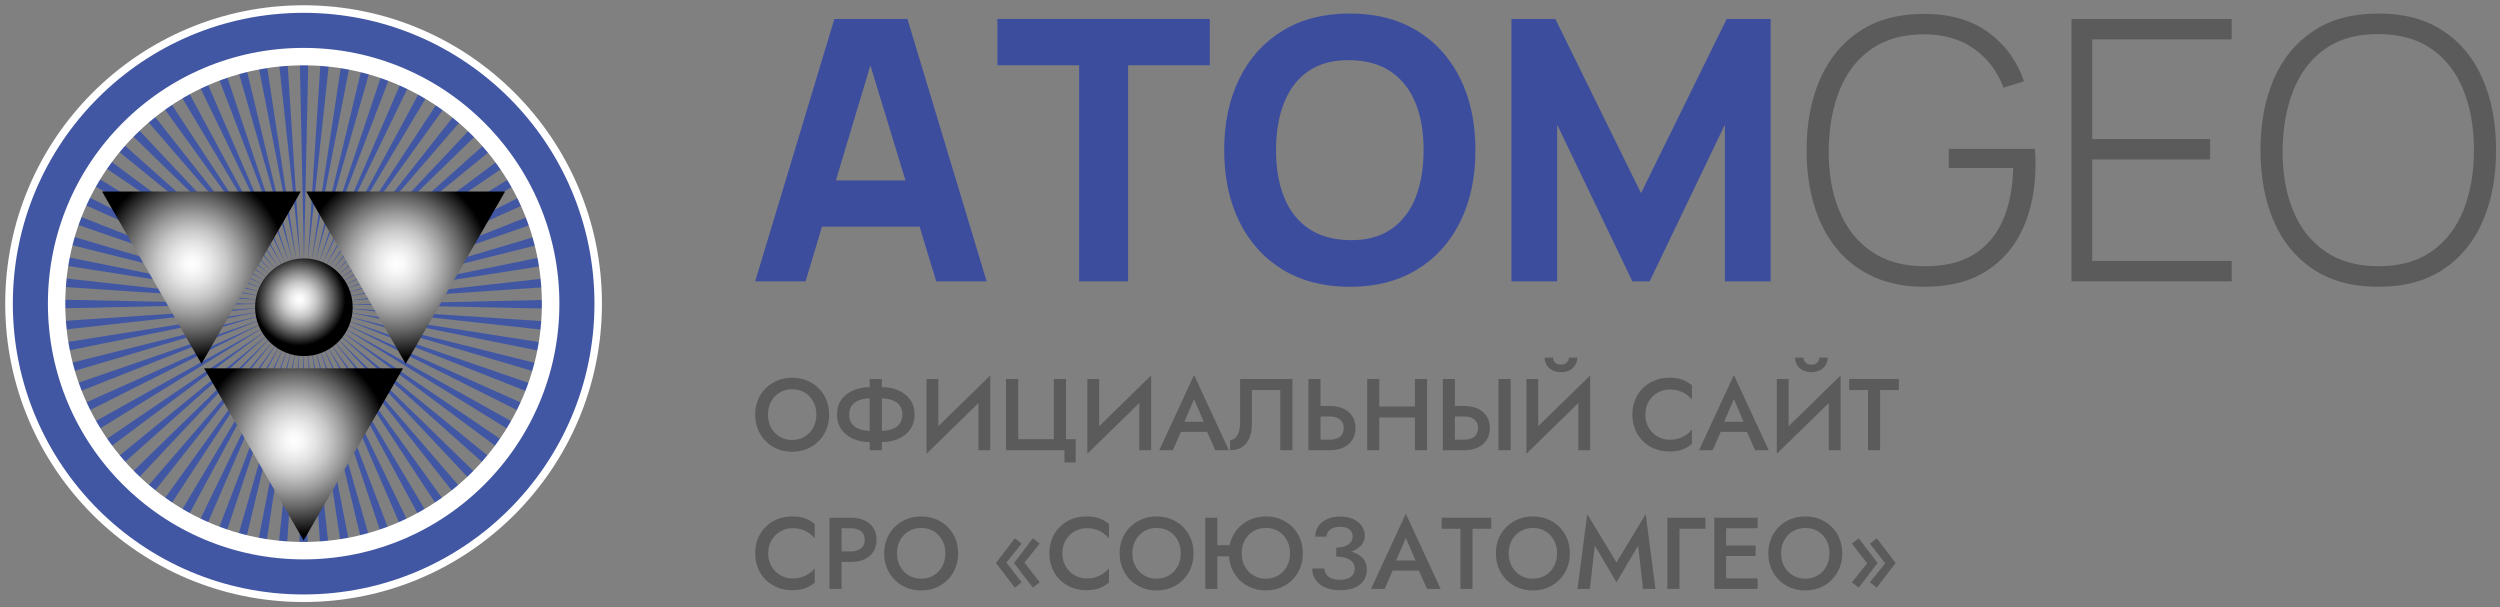 <?xml version="1.0" encoding="UTF-8"?>
<svg width="247px" height="60px" viewBox="0 0 247 60" version="1.1" xmlns="http://www.w3.org/2000/svg" xmlns:xlink="http://www.w3.org/1999/xlink">
    <rect x="0" y="0" width="247" height="60" fill="#808080" stroke="none"/>
    <title>Group 7</title>
    <defs>
        <radialGradient cx="45.31%" cy="42.119%" fx="45.31%" fy="42.119%" r="54.606%" gradientTransform="translate(0.453,0.421),scale(0.866,1),translate(-0.453,-0.421)" id="radialGradient-1">
            <stop stop-color="#FFFFFF" offset="0%"></stop>
            <stop stop-color="#F8F8F8" offset="9%"></stop>
            <stop stop-color="#E5E5E5" offset="22%"></stop>
            <stop stop-color="#C7C7C7" offset="37%"></stop>
            <stop stop-color="#9C9C9C" offset="53%"></stop>
            <stop stop-color="#656565" offset="71%"></stop>
            <stop stop-color="#242424" offset="90%"></stop>
            <stop stop-color="#000000" offset="100%"></stop>
        </radialGradient>
        <radialGradient cx="45.31%" cy="42.119%" fx="45.31%" fy="42.119%" r="54.534%" gradientTransform="translate(0.453,0.421),scale(0.867,1),translate(-0.453,-0.421)" id="radialGradient-2">
            <stop stop-color="#FFFFFF" offset="0%"></stop>
            <stop stop-color="#F8F8F8" offset="9%"></stop>
            <stop stop-color="#E5E5E5" offset="22%"></stop>
            <stop stop-color="#C7C7C7" offset="37%"></stop>
            <stop stop-color="#9C9C9C" offset="53%"></stop>
            <stop stop-color="#656565" offset="71%"></stop>
            <stop stop-color="#242424" offset="90%"></stop>
            <stop stop-color="#000000" offset="100%"></stop>
        </radialGradient>
        <radialGradient cx="45.31%" cy="42.119%" fx="45.31%" fy="42.119%" r="54.567%" gradientTransform="translate(0.453,0.421),scale(0.866,1),translate(-0.453,-0.421)" id="radialGradient-3">
            <stop stop-color="#FFFFFF" offset="0%"></stop>
            <stop stop-color="#F8F8F8" offset="9%"></stop>
            <stop stop-color="#E5E5E5" offset="22%"></stop>
            <stop stop-color="#C7C7C7" offset="37%"></stop>
            <stop stop-color="#9C9C9C" offset="53%"></stop>
            <stop stop-color="#656565" offset="71%"></stop>
            <stop stop-color="#242424" offset="90%"></stop>
            <stop stop-color="#000000" offset="100%"></stop>
        </radialGradient>
        <radialGradient cx="45.31%" cy="42.119%" fx="45.31%" fy="42.119%" r="47.269%" gradientTransform="translate(0.453,0.421),scale(1,0.999),translate(-0.453,-0.421)" id="radialGradient-4">
            <stop stop-color="#FFFFFF" offset="0%"></stop>
            <stop stop-color="#F8F8F8" offset="9%"></stop>
            <stop stop-color="#E5E5E5" offset="22%"></stop>
            <stop stop-color="#C7C7C7" offset="37%"></stop>
            <stop stop-color="#9C9C9C" offset="53%"></stop>
            <stop stop-color="#656565" offset="71%"></stop>
            <stop stop-color="#242424" offset="90%"></stop>
            <stop stop-color="#000000" offset="100%"></stop>
        </radialGradient>
    </defs>
    <g id="Page-1" stroke="none" stroke-width="1" fill="none" fill-rule="evenodd">
        <g id="Artboard-Copy-6" transform="translate(-845, -71)">
            <g id="Group-7" transform="translate(848, 72.335)">
                <g id="atom-logo-copy" transform="translate(0, 1.665)">
                    <g id="Group" transform="translate(1.05, 0.63)" fill="#4157A4" fill-rule="nonzero">
                        <polygon id="Path" points="25.474 52.824 25.944 30.743 26.403 52.824"></polygon>
                        <polygon id="Path" points="27.742 52.764 26.318 30.732 28.671 52.681"></polygon>
                        <polygon id="Path" points="29.987 52.515 26.68 30.684 30.916 52.348"></polygon>
                        <polygon id="Path" points="32.207 52.051 27.042 30.601 33.112 51.813"></polygon>
                        <polygon id="Path" points="34.379 51.409 27.392 30.494 35.26 51.077"></polygon>
                        <polygon id="Path" points="36.491 50.554 27.742 30.351 37.347 50.162"></polygon>
                        <polygon id="Path" points="38.518 49.532 28.08 30.185 39.326 49.056"></polygon>
                        <polygon id="Path" points="40.449 48.331 28.394 29.983 41.221 47.785"></polygon>
                        <polygon id="Path" points="42.271 46.965 28.683 29.745 42.995 46.347"></polygon>
                        <polygon id="Path" points="43.972 45.444 28.961 29.496 44.636 44.766"></polygon>
                        <polyline id="Path" points="29.214 29.222 46.144 43.031 45.541 43.768"></polyline>
                        <polygon id="Path" points="46.953 41.962 29.432 28.925 47.496 41.177"></polygon>
                        <polygon id="Path" points="48.208 40.048 29.637 28.604 48.678 39.217"></polygon>
                        <polygon id="Path" points="49.282 38.016 29.818 28.272 49.68 37.161"></polygon>
                        <polygon id="Path" points="50.199 35.913 29.95 27.915 50.513 35.01"></polygon>
                        <polygon id="Path" points="50.923 33.726 30.071 27.559 51.164 32.811"></polygon>
                        <polygon id="Path" points="51.442 31.48 30.156 27.19 51.611 30.541"></polygon>
                        <polygon id="Path" points="51.792 29.199 30.204 26.822 51.876 28.26"></polygon>
                        <polygon id="Path" points="51.937 26.905 30.216 26.441 51.937 25.954"></polygon>
                        <polygon id="Path" points="51.876 24.599 30.216 26.061 51.792 23.649"></polygon>
                        <polygon id="Path" points="51.623 22.318 30.168 25.681 51.454 21.367"></polygon>
                        <polygon id="Path" points="51.176 20.048 30.083 25.312 50.923 19.133"></polygon>
                        <polygon id="Path" points="50.525 17.838 29.975 24.956 50.211 16.946"></polygon>
                        <polygon id="Path" points="49.704 15.699 29.83 24.611 49.306 14.831"></polygon>
                        <polygon id="Path" points="48.703 13.631 29.661 24.267 48.232 12.811"></polygon>
                        <polygon id="Path" points="47.52 11.67 29.468 23.946 46.977 10.886"></polygon>
                        <polygon id="Path" points="46.168 9.816 29.238 23.649 45.565 9.079"></polygon>
                        <polygon id="Path" points="44.672 8.081 28.997 23.364 44.008 7.415"></polygon>
                        <polygon id="Path" points="43.031 6.5 28.72 23.114 42.319 5.882"></polygon>
                        <polygon id="Path" points="41.257 5.062 28.43 22.876 40.497 4.516"></polygon>
                        <polygon id="Path" points="39.375 3.791 28.116 22.674 38.566 3.316"></polygon>
                        <polygon id="Path" points="37.384 2.686 27.79 22.496 36.539 2.282"></polygon>
                        <polygon id="Path" points="35.308 1.771 27.44 22.353 34.427 1.438"></polygon>
                        <polygon id="Path" points="33.16 1.034 27.091 22.235 32.255 0.784"></polygon>
                        <polygon id="Path" points="30.964 0.487 26.728 22.151 30.035 0.321"></polygon>
                        <polygon id="Path" points="28.72 0.154 26.354 22.104 27.778 0.071"></polygon>
                        <polygon id="Path" points="26.463 0.012 25.98 22.08 25.522 0"></polygon>
                        <polygon id="Path" points="24.194 0.059 25.618 22.104 23.253 0.143"></polygon>
                        <polygon id="Path" points="21.938 0.321 25.244 22.14 21.021 0.487"></polygon>
                        <polygon id="Path" points="19.718 0.772 24.882 22.223 18.813 1.022"></polygon>
                        <polygon id="Path" points="17.545 1.426 24.532 22.342 16.665 1.759"></polygon>
                        <polygon id="Path" points="15.434 2.27 24.182 22.484 14.589 2.674"></polygon>
                        <polygon id="Path" points="13.406 3.292 23.857 22.651 12.598 3.779"></polygon>
                        <polygon id="Path" points="11.476 4.504 23.543 22.853 10.703 5.051"></polygon>
                        <polygon id="Path" points="9.654 5.871 23.241 23.078 8.93 6.489"></polygon>
                        <polygon id="Path" points="7.952 7.392 22.964 23.34 7.288 8.069"></polygon>
                        <polygon id="Path" points="6.396 9.067 22.722 23.613 5.792 9.792"></polygon>
                        <polygon id="Path" points="4.972 10.862 22.493 23.91 4.441 11.646"></polygon>
                        <polygon id="Path" points="3.729 12.787 22.288 24.231 3.258 13.607"></polygon>
                        <polygon id="Path" points="2.643 14.807 22.119 24.564 2.244 15.675"></polygon>
                        <polygon id="Path" points="1.738 16.923 21.974 24.908 1.412 17.814"></polygon>
                        <polygon id="Path" points="1.014 19.109 21.853 25.277 0.772 20.024"></polygon>
                        <polygon id="Path" points="0.471 21.343 21.769 25.633 0.314 22.282"></polygon>
                        <polygon id="Path" points="0.145 23.625 21.721 26.014 0.06 24.576"></polygon>
                        <polygon id="Path" points="0 25.93 21.697 26.394 0 26.881"></polygon>
                        <polygon id="Path" points="0.048 28.224 21.721 26.774 0.133 29.175"></polygon>
                        <polygon id="Path" points="0.314 30.518 21.757 27.143 0.471 31.456"></polygon>
                        <polygon id="Path" points="0.76 32.776 21.841 27.511 1.002 33.702"></polygon>
                        <polygon id="Path" points="1.388 34.986 21.95 27.879 1.714 35.877"></polygon>
                        <polygon id="Path" points="2.22 37.137 22.095 28.224 2.619 38.004"></polygon>
                        <polygon id="Path" points="3.234 39.193 22.264 28.557 3.705 40.025"></polygon>
                        <polygon id="Path" points="4.404 41.165 22.457 28.878 4.947 41.95"></polygon>
                        <polygon id="Path" points="5.756 43.019 22.686 29.187 6.359 43.744"></polygon>
                        <polygon id="Path" points="7.252 44.743 22.939 29.46 7.916 45.42"></polygon>
                        <polygon id="Path" points="8.893 46.335 23.205 29.721 9.617 46.941"></polygon>
                        <polygon id="Path" points="10.667 47.773 23.507 29.947 11.44 48.32"></polygon>
                        <polygon id="Path" points="12.562 49.044 23.808 30.149 13.37 49.52"></polygon>
                        <polygon id="Path" points="14.541 50.15 24.134 30.327 15.398 50.542"></polygon>
                        <polygon id="Path" points="16.616 51.065 24.484 30.482 17.497 51.397"></polygon>
                        <polygon id="Path" points="18.764 51.801 24.834 30.601 19.669 52.051"></polygon>
                        <polygon id="Path" points="20.973 52.336 25.196 30.672 21.89 52.503"></polygon>
                        <polygon id="Path" points="23.205 52.681 25.57 30.732 24.146 52.764"></polygon>
                    </g>
                    <path d="M0.483,27 C0.483,12.359 12.357,0.487 26.994,0.487 C41.631,0.487 53.505,12.359 53.505,27 C53.505,41.641 41.643,53.513 26.994,53.513 C12.345,53.513 0.483,41.641 0.483,27 Z" id="Path" stroke="#FFFFFF" stroke-width="5.934"></path>
                    <path d="M0,27 C0,12.086 12.079,0 26.994,0 C41.909,0 54,12.086 54,27 C54,41.914 41.909,54 26.994,54 C12.079,54 0,41.914 0,27 Z" id="Path" stroke="#4157A4" stroke-width="3.465"></path>
                    <g id="Group" style="mix-blend-mode: color-burn;" transform="translate(7.083, 15.924)" fill-rule="nonzero">
                        <polygon id="Path" fill="url(#radialGradient-1)" points="29.733 17.469 19.911 34.475 10.088 17.469"></polygon>
                        <polygon id="Path" fill="url(#radialGradient-2)" points="19.633 0 9.823 17.018 0 0"></polygon>
                        <polygon id="Path" fill="url(#radialGradient-3)" points="39.821 0 29.999 17.018 20.176 0"></polygon>
                        <path d="M15.12,11.432 C15.12,8.77 17.28,6.607 19.947,6.607 C22.614,6.607 24.762,8.77 24.762,11.432 C24.762,14.094 22.602,16.257 19.947,16.257 C17.292,16.257 15.12,14.094 15.12,11.432 Z" id="Path" fill="url(#radialGradient-4)"></path>
                    </g>
                </g>
                <g id="Group-6" transform="translate(71.612, 0)" fill-rule="nonzero">
                    <g id="Официальный-сайт-СРО-Copy-3" transform="translate(0, 34)" fill="#5B5B5B">
                        <path d="M1.263,5.628 C1.263,5.144 1.365,4.714 1.57,4.338 C1.775,3.962 2.058,3.665 2.418,3.448 C2.777,3.231 3.189,3.123 3.653,3.123 C4.126,3.123 4.541,3.231 4.898,3.448 C5.254,3.665 5.534,3.962 5.738,4.338 C5.941,4.714 6.043,5.144 6.043,5.628 C6.043,6.11 5.94,6.54 5.735,6.917 C5.53,7.294 5.249,7.59 4.892,7.807 C4.534,8.024 4.121,8.133 3.653,8.133 C3.189,8.133 2.777,8.024 2.418,7.807 C2.058,7.59 1.775,7.294 1.57,6.917 C1.365,6.54 1.263,6.11 1.263,5.628 Z M0,5.628 C0,6.15 0.09,6.636 0.271,7.084 C0.452,7.532 0.706,7.92 1.034,8.25 C1.362,8.579 1.749,8.835 2.195,9.02 C2.641,9.204 3.127,9.296 3.653,9.296 C4.183,9.296 4.67,9.204 5.114,9.02 C5.557,8.835 5.943,8.579 6.271,8.25 C6.599,7.92 6.854,7.532 7.034,7.084 C7.215,6.636 7.306,6.15 7.306,5.628 C7.306,5.1 7.215,4.615 7.033,4.172 C6.852,3.729 6.596,3.344 6.266,3.019 C5.936,2.693 5.55,2.439 5.108,2.257 C4.665,2.076 4.18,1.985 3.653,1.985 C3.134,1.985 2.652,2.076 2.207,2.257 C1.762,2.439 1.374,2.693 1.044,3.019 C0.715,3.344 0.458,3.729 0.275,4.172 C0.092,4.615 0,5.1 0,5.628 Z" id="Shape"></path>
                        <path d="M11.312,2.11 L11.312,9.145 L12.517,9.145 L12.517,2.11 L11.312,2.11 Z M14.541,5.628 C14.541,5.995 14.45,6.298 14.268,6.537 C14.087,6.777 13.834,6.953 13.51,7.066 C13.186,7.179 12.81,7.236 12.382,7.236 L11.448,7.236 C11.019,7.236 10.643,7.179 10.319,7.066 C9.996,6.953 9.743,6.777 9.561,6.537 C9.38,6.298 9.289,5.995 9.289,5.628 C9.289,5.254 9.38,4.949 9.561,4.713 C9.743,4.477 9.996,4.303 10.319,4.189 C10.643,4.076 11.019,4.02 11.448,4.02 L12.382,4.02 C12.81,4.02 13.186,4.076 13.51,4.189 C13.834,4.303 14.087,4.477 14.268,4.713 C14.45,4.949 14.541,5.254 14.541,5.628 Z M15.746,5.628 C15.746,5.058 15.605,4.573 15.323,4.171 C15.041,3.769 14.655,3.459 14.165,3.241 C13.676,3.023 13.123,2.914 12.507,2.914 L11.322,2.914 C10.706,2.914 10.154,3.023 9.664,3.241 C9.175,3.459 8.789,3.769 8.507,4.171 C8.225,4.573 8.084,5.058 8.084,5.628 C8.084,6.191 8.225,6.675 8.507,7.08 C8.789,7.485 9.175,7.797 9.664,8.015 C10.154,8.232 10.706,8.341 11.322,8.341 L12.507,8.341 C13.123,8.341 13.676,8.232 14.165,8.015 C14.655,7.797 15.041,7.485 15.323,7.08 C15.605,6.675 15.746,6.191 15.746,5.628 Z" id="Shape"></path>
                        <path d="M23.177,3.392 L23.227,1.759 L16.976,7.864 L16.926,9.497 L23.177,3.392 Z M18.093,2.11 L16.926,2.11 L16.926,9.497 L18.093,8.165 L18.093,2.11 Z M23.227,1.759 L22.06,3.115 L22.06,9.145 L23.227,9.145 L23.227,1.759 Z" id="Shape"></path>
                        <polygon id="Path" points="25.989 8.052 25.989 2.11 24.784 2.11 24.784 9.145 30.558 9.145 30.558 10.351 31.662 10.351 31.662 8.052 30.708 8.052 30.708 2.11 29.503 2.11 29.503 8.052"></polygon>
                        <path d="M39.068,3.392 L39.119,1.759 L32.867,7.864 L32.817,9.497 L39.068,3.392 Z M33.985,2.11 L32.817,2.11 L32.817,9.497 L33.985,8.165 L33.985,2.11 Z M39.119,1.759 L37.951,3.115 L37.951,9.145 L39.119,9.145 L39.119,1.759 Z" id="Shape"></path>
                        <path d="M41.524,7.336 L45.239,7.336 L45.013,6.336 L41.75,6.336 L41.524,7.336 Z M43.361,4.1 L44.481,6.711 L44.504,7.005 L45.458,9.145 L46.801,9.145 L43.361,1.721 L39.922,9.145 L41.265,9.145 L42.239,6.942 L42.257,6.681 L43.361,4.1 Z" id="Shape"></path>
                        <path d="M53.082,2.11 L47.91,2.11 L47.91,6.427 C47.91,6.675 47.889,6.902 47.845,7.11 C47.802,7.318 47.738,7.498 47.653,7.652 C47.568,7.805 47.466,7.923 47.345,8.006 C47.225,8.089 47.085,8.13 46.926,8.13 L46.926,9.145 C47.417,9.145 47.821,9.035 48.139,8.815 C48.457,8.595 48.693,8.285 48.847,7.886 C49.001,7.488 49.078,7.028 49.078,6.507 L49.078,3.203 L51.877,3.203 L51.877,9.145 L53.082,9.145 L53.082,2.11 Z" id="Path"></path>
                        <path d="M54.664,2.11 L54.664,9.145 L55.856,9.145 L55.856,2.11 L54.664,2.11 Z M55.374,5.816 L56.785,5.816 C57.058,5.816 57.296,5.859 57.499,5.944 C57.703,6.03 57.861,6.158 57.975,6.328 C58.089,6.498 58.146,6.708 58.146,6.959 C58.146,7.209 58.089,7.419 57.975,7.59 C57.861,7.761 57.703,7.889 57.499,7.974 C57.296,8.06 57.058,8.103 56.785,8.103 L55.374,8.103 L55.374,9.145 L56.785,9.145 C57.299,9.145 57.744,9.057 58.121,8.88 C58.497,8.703 58.79,8.451 58.999,8.121 C59.208,7.792 59.313,7.405 59.313,6.959 C59.313,6.507 59.208,6.118 58.999,5.792 C58.79,5.467 58.497,5.215 58.121,5.039 C57.744,4.862 57.299,4.774 56.785,4.774 L55.374,4.774 L55.374,5.816 Z" id="Shape"></path>
                        <path d="M60.94,5.917 L65.961,5.917 L65.961,4.824 L60.94,4.824 L60.94,5.917 Z M65.188,2.11 L65.188,9.145 L66.38,9.145 L66.38,2.11 L65.188,2.11 Z M60.468,2.11 L60.468,9.145 L61.66,9.145 L61.66,2.11 L60.468,2.11 Z" id="Shape"></path>
                        <path d="M73.435,2.11 L73.435,9.145 L74.64,9.145 L74.64,2.11 L73.435,2.11 Z M67.937,2.11 L67.937,9.145 L69.129,9.145 L69.129,2.11 L67.937,2.11 Z M68.647,5.816 L70.058,5.816 C70.331,5.816 70.569,5.859 70.772,5.944 C70.976,6.03 71.134,6.158 71.248,6.328 C71.362,6.498 71.419,6.708 71.419,6.959 C71.419,7.209 71.362,7.419 71.248,7.59 C71.134,7.761 70.976,7.889 70.772,7.974 C70.569,8.06 70.331,8.103 70.058,8.103 L68.647,8.103 L68.647,9.145 L70.058,9.145 C70.572,9.145 71.017,9.057 71.394,8.88 C71.77,8.703 72.063,8.451 72.272,8.121 C72.481,7.792 72.586,7.405 72.586,6.959 C72.586,6.507 72.481,6.118 72.272,5.792 C72.063,5.467 71.77,5.215 71.394,5.039 C71.017,4.862 70.572,4.774 70.058,4.774 L68.647,4.774 L68.647,5.816 Z" id="Shape"></path>
                        <path d="M82.447,3.392 L82.497,1.759 L76.246,7.864 L76.196,9.497 L82.447,3.392 Z M77.363,2.11 L76.196,2.11 L76.196,9.497 L77.363,8.165 L77.363,2.11 Z M82.497,1.759 L81.33,3.115 L81.33,9.145 L82.497,9.145 L82.497,1.759 Z M77.999,0 C77.999,0.245 78.059,0.477 78.181,0.697 C78.302,0.917 78.484,1.095 78.725,1.23 C78.967,1.365 79.262,1.432 79.61,1.432 C79.965,1.432 80.262,1.365 80.5,1.23 C80.739,1.095 80.919,0.917 81.04,0.697 C81.161,0.477 81.222,0.245 81.222,0 L80.396,0 C80.396,0.099 80.371,0.201 80.321,0.308 C80.271,0.414 80.188,0.505 80.072,0.579 C79.957,0.654 79.803,0.691 79.61,0.691 C79.418,0.691 79.264,0.654 79.148,0.579 C79.033,0.505 78.95,0.414 78.9,0.308 C78.85,0.201 78.825,0.099 78.825,0 L77.999,0 Z" id="Shape"></path>
                        <path d="M87.95,5.628 C87.95,5.125 88.062,4.689 88.287,4.319 C88.511,3.949 88.805,3.661 89.169,3.455 C89.533,3.249 89.929,3.146 90.358,3.146 C90.693,3.146 90.994,3.189 91.263,3.275 C91.531,3.361 91.774,3.48 91.991,3.632 C92.208,3.783 92.395,3.955 92.552,4.145 L92.552,2.734 C92.262,2.489 91.947,2.303 91.604,2.176 C91.262,2.048 90.833,1.985 90.318,1.985 C89.799,1.985 89.317,2.073 88.873,2.25 C88.429,2.427 88.041,2.678 87.712,3.004 C87.382,3.329 87.125,3.715 86.941,4.161 C86.757,4.606 86.665,5.095 86.665,5.628 C86.665,6.16 86.757,6.65 86.941,7.095 C87.125,7.541 87.382,7.926 87.712,8.252 C88.041,8.578 88.429,8.829 88.873,9.006 C89.317,9.182 89.799,9.271 90.318,9.271 C90.833,9.271 91.262,9.207 91.604,9.079 C91.947,8.95 92.262,8.765 92.552,8.522 L92.552,7.11 C92.395,7.301 92.208,7.472 91.991,7.623 C91.774,7.773 91.531,7.892 91.263,7.979 C90.994,8.067 90.693,8.11 90.358,8.11 C89.929,8.11 89.533,8.007 89.169,7.801 C88.805,7.595 88.511,7.306 88.287,6.933 C88.062,6.56 87.95,6.125 87.95,5.628 Z" id="Path"></path>
                        <path d="M94.857,7.336 L98.572,7.336 L98.346,6.336 L95.083,6.336 L94.857,7.336 Z M96.694,4.1 L97.814,6.711 L97.837,7.005 L98.791,9.145 L100.134,9.145 L96.694,1.721 L93.255,9.145 L94.598,9.145 L95.572,6.942 L95.59,6.681 L96.694,4.1 Z" id="Shape"></path>
                        <path d="M107.188,3.392 L107.238,1.759 L100.987,7.864 L100.937,9.497 L107.188,3.392 Z M102.104,2.11 L100.937,2.11 L100.937,9.497 L102.104,8.165 L102.104,2.11 Z M107.238,1.759 L106.071,3.115 L106.071,9.145 L107.238,9.145 L107.238,1.759 Z M102.74,0 C102.74,0.245 102.8,0.477 102.922,0.697 C103.043,0.917 103.225,1.095 103.466,1.23 C103.708,1.365 104.003,1.432 104.351,1.432 C104.706,1.432 105.003,1.365 105.241,1.23 C105.48,1.095 105.66,0.917 105.781,0.697 C105.902,0.477 105.963,0.245 105.963,0 L105.137,0 C105.137,0.099 105.112,0.201 105.062,0.308 C105.012,0.414 104.929,0.505 104.813,0.579 C104.698,0.654 104.544,0.691 104.351,0.691 C104.159,0.691 104.005,0.654 103.889,0.579 C103.774,0.505 103.691,0.414 103.641,0.308 C103.591,0.201 103.566,0.099 103.566,0 L102.74,0 Z" id="Shape"></path>
                        <polygon id="Path" points="108.092 3.203 109.95 3.203 109.95 9.145 111.142 9.145 111.142 3.203 113 3.203 113 2.11 108.092 2.11"></polygon>
                        <path d="M1.285,19.332 C1.285,18.829 1.398,18.393 1.622,18.023 C1.846,17.653 2.14,17.365 2.504,17.159 C2.868,16.953 3.264,16.85 3.693,16.85 C4.028,16.85 4.329,16.893 4.598,16.979 C4.867,17.065 5.109,17.184 5.326,17.336 C5.543,17.487 5.73,17.659 5.887,17.85 L5.887,16.438 C5.598,16.193 5.282,16.007 4.939,15.88 C4.597,15.753 4.168,15.689 3.653,15.689 C3.134,15.689 2.652,15.777 2.208,15.954 C1.764,16.131 1.377,16.382 1.047,16.708 C0.717,17.033 0.46,17.419 0.276,17.865 C0.092,18.31 0,18.799 0,19.332 C0,19.865 0.092,20.354 0.276,20.799 C0.46,21.245 0.717,21.63 1.047,21.956 C1.377,22.282 1.764,22.533 2.208,22.71 C2.652,22.887 3.134,22.975 3.653,22.975 C4.168,22.975 4.597,22.911 4.939,22.783 C5.282,22.655 5.598,22.469 5.887,22.226 L5.887,20.814 C5.73,21.005 5.543,21.176 5.326,21.327 C5.109,21.477 4.867,21.596 4.598,21.683 C4.329,21.771 4.028,21.814 3.693,21.814 C3.264,21.814 2.868,21.711 2.504,21.505 C2.14,21.299 1.846,21.01 1.622,20.637 C1.398,20.264 1.285,19.829 1.285,19.332 Z" id="Path"></path>
                        <path d="M7.343,15.814 L7.343,22.849 L8.536,22.849 L8.536,15.814 L7.343,15.814 Z M8.054,16.857 L9.465,16.857 C9.875,16.857 10.204,16.953 10.452,17.145 C10.701,17.337 10.825,17.622 10.825,18 C10.825,18.374 10.701,18.658 10.452,18.852 C10.204,19.046 9.875,19.143 9.465,19.143 L8.054,19.143 L8.054,20.186 L9.465,20.186 C9.978,20.186 10.424,20.098 10.8,19.921 C11.177,19.744 11.47,19.491 11.679,19.162 C11.888,18.833 11.993,18.446 11.993,18 C11.993,17.548 11.888,17.159 11.679,16.833 C11.47,16.508 11.177,16.256 10.8,16.08 C10.424,15.903 9.978,15.814 9.465,15.814 L8.054,15.814 L8.054,16.857 Z" id="Shape"></path>
                        <path d="M14.009,19.332 C14.009,18.848 14.111,18.418 14.316,18.042 C14.521,17.666 14.804,17.369 15.163,17.152 C15.523,16.935 15.935,16.827 16.399,16.827 C16.872,16.827 17.287,16.935 17.644,17.152 C18,17.369 18.28,17.666 18.484,18.042 C18.687,18.418 18.789,18.848 18.789,19.332 C18.789,19.814 18.686,20.244 18.481,20.621 C18.276,20.998 17.995,21.294 17.637,21.511 C17.28,21.728 16.867,21.837 16.399,21.837 C15.935,21.837 15.523,21.728 15.163,21.511 C14.804,21.294 14.521,20.998 14.316,20.621 C14.111,20.244 14.009,19.814 14.009,19.332 Z M12.746,19.332 C12.746,19.854 12.836,20.34 13.017,20.788 C13.198,21.236 13.452,21.624 13.78,21.954 C14.108,22.283 14.495,22.539 14.941,22.724 C15.387,22.908 15.873,23 16.399,23 C16.929,23 17.416,22.908 17.86,22.724 C18.303,22.539 18.689,22.283 19.017,21.954 C19.345,21.624 19.599,21.236 19.78,20.788 C19.961,20.34 20.051,19.854 20.051,19.332 C20.051,18.804 19.961,18.319 19.779,17.876 C19.597,17.433 19.342,17.049 19.012,16.723 C18.682,16.397 18.296,16.143 17.853,15.961 C17.411,15.78 16.926,15.689 16.399,15.689 C15.88,15.689 15.398,15.78 14.953,15.961 C14.507,16.143 14.12,16.397 13.79,16.723 C13.46,17.049 13.204,17.433 13.021,17.876 C12.837,18.319 12.746,18.804 12.746,19.332 Z" id="Shape"></path>
                        <path d="M26.604,20.246 L28.11,18.377 L27.432,17.85 L25.574,20.287 L27.432,22.724 L28.11,22.196 L26.604,20.246 Z M24.821,20.246 L26.328,18.377 L25.65,17.85 L23.792,20.287 L25.65,22.724 L26.328,22.196 L24.821,20.246 Z" id="Shape"></path>
                        <path d="M30.349,19.332 C30.349,18.829 30.462,18.393 30.686,18.023 C30.91,17.653 31.204,17.365 31.568,17.159 C31.932,16.953 32.329,16.85 32.757,16.85 C33.092,16.85 33.393,16.893 33.662,16.979 C33.931,17.065 34.173,17.184 34.39,17.336 C34.607,17.487 34.794,17.659 34.951,17.85 L34.951,16.438 C34.662,16.193 34.346,16.007 34.003,15.88 C33.661,15.753 33.232,15.689 32.717,15.689 C32.198,15.689 31.716,15.777 31.272,15.954 C30.828,16.131 30.441,16.382 30.111,16.708 C29.781,17.033 29.524,17.419 29.34,17.865 C29.156,18.31 29.064,18.799 29.064,19.332 C29.064,19.865 29.156,20.354 29.34,20.799 C29.524,21.245 29.781,21.63 30.111,21.956 C30.441,22.282 30.828,22.533 31.272,22.71 C31.716,22.887 32.198,22.975 32.717,22.975 C33.232,22.975 33.661,22.911 34.003,22.783 C34.346,22.655 34.662,22.469 34.951,22.226 L34.951,20.814 C34.794,21.005 34.607,21.176 34.39,21.327 C34.173,21.477 33.931,21.596 33.662,21.683 C33.393,21.771 33.092,21.814 32.757,21.814 C32.329,21.814 31.932,21.711 31.568,21.505 C31.204,21.299 30.91,21.01 30.686,20.637 C30.462,20.264 30.349,19.829 30.349,19.332 Z" id="Path"></path>
                        <path d="M37.268,19.332 C37.268,18.848 37.371,18.418 37.576,18.042 C37.781,17.666 38.063,17.369 38.423,17.152 C38.783,16.935 39.195,16.827 39.658,16.827 C40.132,16.827 40.547,16.935 40.904,17.152 C41.26,17.369 41.54,17.666 41.743,18.042 C41.947,18.418 42.048,18.848 42.048,19.332 C42.048,19.814 41.946,20.244 41.741,20.621 C41.536,20.998 41.255,21.294 40.897,21.511 C40.54,21.728 40.127,21.837 39.658,21.837 C39.195,21.837 38.783,21.728 38.423,21.511 C38.063,21.294 37.781,20.998 37.576,20.621 C37.371,20.244 37.268,19.814 37.268,19.332 Z M36.006,19.332 C36.006,19.854 36.096,20.34 36.277,20.788 C36.457,21.236 36.712,21.624 37.04,21.954 C37.368,22.283 37.755,22.539 38.201,22.724 C38.647,22.908 39.133,23 39.658,23 C40.189,23 40.676,22.908 41.119,22.724 C41.563,22.539 41.949,22.283 42.277,21.954 C42.605,21.624 42.859,21.236 43.04,20.788 C43.221,20.34 43.311,19.854 43.311,19.332 C43.311,18.804 43.22,18.319 43.039,17.876 C42.857,17.433 42.601,17.049 42.272,16.723 C41.942,16.397 41.556,16.143 41.113,15.961 C40.67,15.78 40.186,15.689 39.658,15.689 C39.139,15.689 38.657,15.78 38.212,15.961 C37.767,16.143 37.38,16.397 37.05,16.723 C36.72,17.049 36.464,17.433 36.28,17.876 C36.097,18.319 36.006,18.804 36.006,19.332 Z" id="Shape"></path>
                        <path d="M44.938,19.621 L47.624,19.621 L47.624,18.528 L44.938,18.528 L44.938,19.621 Z M44.466,15.814 L44.466,22.849 L45.658,22.849 L45.658,15.814 L44.466,15.814 Z M48.063,19.332 C48.063,18.848 48.166,18.418 48.371,18.042 C48.576,17.666 48.858,17.369 49.218,17.152 C49.578,16.935 49.99,16.827 50.453,16.827 C50.927,16.827 51.342,16.935 51.699,17.152 C52.055,17.369 52.335,17.666 52.538,18.042 C52.742,18.418 52.843,18.848 52.843,19.332 C52.843,19.814 52.741,20.244 52.536,20.621 C52.331,20.998 52.05,21.294 51.692,21.511 C51.335,21.728 50.922,21.837 50.453,21.837 C49.99,21.837 49.578,21.728 49.218,21.511 C48.858,21.294 48.576,20.998 48.371,20.621 C48.166,20.244 48.063,19.814 48.063,19.332 Z M46.801,19.332 C46.801,19.854 46.891,20.34 47.072,20.788 C47.253,21.236 47.507,21.624 47.835,21.954 C48.163,22.283 48.55,22.539 48.996,22.724 C49.442,22.908 49.928,23 50.453,23 C50.984,23 51.471,22.908 51.915,22.724 C52.358,22.539 52.744,22.283 53.072,21.954 C53.4,21.624 53.654,21.236 53.835,20.788 C54.016,20.34 54.106,19.854 54.106,19.332 C54.106,18.804 54.015,18.319 53.834,17.876 C53.652,17.433 53.397,17.049 53.067,16.723 C52.737,16.397 52.351,16.143 51.908,15.961 C51.466,15.78 50.981,15.689 50.453,15.689 C49.935,15.689 49.453,15.78 49.007,15.961 C48.562,16.143 48.175,16.397 47.845,16.723 C47.515,17.049 47.259,17.433 47.076,17.876 C46.892,18.319 46.801,18.804 46.801,19.332 Z" id="Shape"></path>
                        <path d="M57.413,19.407 C57.819,19.407 58.195,19.364 58.539,19.278 C58.882,19.192 59.18,19.069 59.432,18.911 C59.684,18.753 59.88,18.563 60.02,18.341 C60.159,18.119 60.229,17.873 60.229,17.603 C60.229,17.257 60.134,16.94 59.943,16.654 C59.752,16.367 59.476,16.137 59.115,15.963 C58.753,15.789 58.313,15.701 57.794,15.701 C57.29,15.701 56.854,15.787 56.485,15.959 C56.116,16.131 55.832,16.365 55.634,16.661 C55.436,16.958 55.336,17.3 55.336,17.689 L56.451,17.689 C56.451,17.498 56.508,17.329 56.621,17.183 C56.733,17.036 56.892,16.92 57.096,16.836 C57.3,16.751 57.535,16.709 57.799,16.709 C58.07,16.709 58.298,16.75 58.482,16.832 C58.666,16.914 58.804,17.029 58.895,17.177 C58.986,17.326 59.032,17.496 59.032,17.689 C59.032,17.888 58.97,18.07 58.846,18.234 C58.722,18.398 58.54,18.528 58.3,18.625 C58.06,18.721 57.764,18.769 57.413,18.769 L57.413,19.407 Z M57.789,22.975 C58.357,22.975 58.837,22.891 59.23,22.724 C59.623,22.556 59.922,22.321 60.125,22.019 C60.329,21.717 60.43,21.365 60.43,20.965 C60.43,20.493 60.298,20.112 60.034,19.823 C59.769,19.534 59.409,19.322 58.954,19.186 C58.499,19.05 57.985,18.983 57.413,18.983 L57.413,19.658 C57.789,19.658 58.113,19.705 58.384,19.797 C58.655,19.889 58.864,20.023 59.012,20.199 C59.159,20.375 59.233,20.588 59.233,20.839 C59.233,21.189 59.109,21.461 58.862,21.655 C58.616,21.848 58.249,21.945 57.764,21.945 C57.443,21.945 57.171,21.9 56.949,21.809 C56.728,21.719 56.556,21.591 56.436,21.425 C56.315,21.259 56.245,21.064 56.225,20.839 L55.035,20.839 C55.035,21.129 55.092,21.403 55.207,21.661 C55.322,21.919 55.494,22.146 55.723,22.343 C55.952,22.54 56.238,22.694 56.582,22.807 C56.925,22.919 57.327,22.975 57.789,22.975 Z" id="Shape"></path>
                        <path d="M62.446,21.04 L66.162,21.04 L65.936,20.04 L62.672,20.04 L62.446,21.04 Z M64.284,17.804 L65.403,20.415 L65.426,20.709 L66.38,22.849 L67.723,22.849 L64.284,15.425 L60.844,22.849 L62.188,22.849 L63.162,20.646 L63.179,20.385 L64.284,17.804 Z" id="Shape"></path>
                        <polygon id="Path" points="67.824 16.907 69.681 16.907 69.681 22.849 70.874 22.849 70.874 16.907 72.732 16.907 72.732 15.814 67.824 15.814"></polygon>
                        <path d="M74.446,19.332 C74.446,18.848 74.549,18.418 74.754,18.042 C74.959,17.666 75.241,17.369 75.601,17.152 C75.961,16.935 76.373,16.827 76.836,16.827 C77.31,16.827 77.725,16.935 78.081,17.152 C78.438,17.369 78.718,17.666 78.921,18.042 C79.125,18.418 79.226,18.848 79.226,19.332 C79.226,19.814 79.124,20.244 78.919,20.621 C78.714,20.998 78.433,21.294 78.075,21.511 C77.718,21.728 77.305,21.837 76.836,21.837 C76.373,21.837 75.961,21.728 75.601,21.511 C75.241,21.294 74.959,20.998 74.754,20.621 C74.549,20.244 74.446,19.814 74.446,19.332 Z M73.184,19.332 C73.184,19.854 73.274,20.34 73.455,20.788 C73.635,21.236 73.89,21.624 74.218,21.954 C74.546,22.283 74.933,22.539 75.379,22.724 C75.825,22.908 76.311,23 76.836,23 C77.367,23 77.854,22.908 78.297,22.724 C78.741,22.539 79.127,22.283 79.455,21.954 C79.783,21.624 80.037,21.236 80.218,20.788 C80.399,20.34 80.489,19.854 80.489,19.332 C80.489,18.804 80.398,18.319 80.217,17.876 C80.035,17.433 79.779,17.049 79.45,16.723 C79.12,16.397 78.734,16.143 78.291,15.961 C77.848,15.78 77.363,15.689 76.836,15.689 C76.317,15.689 75.835,15.78 75.39,15.961 C74.945,16.143 74.558,16.397 74.228,16.723 C73.898,17.049 73.642,17.433 73.458,17.876 C73.275,18.319 73.184,18.804 73.184,19.332 Z" id="Shape"></path>
                        <polygon id="Path" points="82.954 18.566 85.096 22.196 87.237 18.566 87.719 22.849 88.949 22.849 87.983 15.463 85.096 20.234 82.209 15.463 81.242 22.849 82.472 22.849"></polygon>
                        <polygon id="Path" points="90.129 15.814 90.129 22.849 91.322 22.849 91.322 16.907 93.883 16.907 93.883 15.814"></polygon>
                        <path d="M95.497,22.849 L99.042,22.849 L99.042,21.807 L95.497,21.807 L95.497,22.849 Z M95.497,16.857 L99.042,16.857 L99.042,15.814 L95.497,15.814 L95.497,16.857 Z M95.497,19.596 L98.841,19.596 L98.841,18.566 L95.497,18.566 L95.497,19.596 Z M94.761,15.814 L94.761,22.849 L95.929,22.849 L95.929,15.814 L94.761,15.814 Z" id="Shape"></path>
                        <path d="M101.359,19.332 C101.359,18.848 101.461,18.418 101.666,18.042 C101.871,17.666 102.154,17.369 102.514,17.152 C102.873,16.935 103.285,16.827 103.749,16.827 C104.222,16.827 104.638,16.935 104.994,17.152 C105.351,17.369 105.63,17.666 105.834,18.042 C106.037,18.418 106.139,18.848 106.139,19.332 C106.139,19.814 106.036,20.244 105.831,20.621 C105.626,20.998 105.345,21.294 104.988,21.511 C104.63,21.728 104.217,21.837 103.749,21.837 C103.285,21.837 102.873,21.728 102.514,21.511 C102.154,21.294 101.871,20.998 101.666,20.621 C101.461,20.244 101.359,19.814 101.359,19.332 Z M100.096,19.332 C100.096,19.854 100.186,20.34 100.367,20.788 C100.548,21.236 100.802,21.624 101.13,21.954 C101.458,22.283 101.845,22.539 102.291,22.724 C102.738,22.908 103.223,23 103.749,23 C104.279,23 104.766,22.908 105.21,22.724 C105.653,22.539 106.039,22.283 106.367,21.954 C106.695,21.624 106.95,21.236 107.13,20.788 C107.311,20.34 107.402,19.854 107.402,19.332 C107.402,18.804 107.311,18.319 107.129,17.876 C106.948,17.433 106.692,17.049 106.362,16.723 C106.033,16.397 105.646,16.143 105.204,15.961 C104.761,15.78 104.276,15.689 103.749,15.689 C103.23,15.689 102.748,15.78 102.303,15.961 C101.858,16.143 101.47,16.397 101.14,16.723 C100.811,17.049 100.554,17.433 100.371,17.876 C100.188,18.319 100.096,18.804 100.096,19.332 Z" id="Shape"></path>
                        <path d="M109.862,20.327 L108.356,22.196 L109.033,22.724 L110.891,20.287 L109.033,17.85 L108.356,18.377 L109.862,20.327 Z M111.644,20.327 L110.138,22.196 L110.816,22.724 L112.674,20.287 L110.816,17.85 L110.138,18.377 L111.644,20.327 Z" id="Shape"></path>
                    </g>
                    <g id="ATOMGEO-Copy">
                        <path d="M0,26.46 L7.824,0.54 L15.043,0.54 L22.867,26.46 L17.888,26.46 L10.918,3.6 L11.842,3.6 L4.979,26.46 L0,26.46 Z M4.694,21.06 L4.694,16.488 L18.208,16.488 L18.208,21.06 L4.694,21.06 Z" id="Shape" fill="#3C4D9E"></path>
                        <polygon id="Path" fill="#3C4D9E" points="32.007 26.46 32.007 5.112 23.934 5.112 23.934 0.54 44.916 0.54 44.916 5.112 36.843 5.112 36.843 26.46"></polygon>
                        <path d="M58.75,27 C56.189,27 53.982,26.436 52.126,25.308 C50.271,24.18 48.843,22.602 47.841,20.574 C46.839,18.546 46.338,16.188 46.338,13.5 C46.338,10.812 46.839,8.454 47.841,6.426 C48.843,4.398 50.271,2.82 52.126,1.692 C53.982,0.564 56.189,0 58.75,0 C61.31,0 63.518,0.564 65.374,1.692 C67.229,2.82 68.657,4.398 69.659,6.426 C70.661,8.454 71.161,10.812 71.161,13.5 C71.161,16.188 70.661,18.546 69.659,20.574 C68.657,22.602 67.229,24.18 65.374,25.308 C63.518,26.436 61.31,27 58.75,27 Z M58.75,22.392 C60.374,22.416 61.725,22.062 62.804,21.33 C63.883,20.598 64.692,19.56 65.231,18.216 C65.771,16.872 66.04,15.3 66.04,13.5 C66.04,11.7 65.771,10.14 65.231,8.82 C64.692,7.5 63.883,6.474 62.804,5.742 C61.725,5.01 60.374,4.632 58.75,4.608 C57.126,4.584 55.774,4.938 54.696,5.67 C53.617,6.402 52.808,7.44 52.269,8.784 C51.729,10.128 51.46,11.7 51.46,13.5 C51.46,15.3 51.729,16.86 52.269,18.18 C52.808,19.5 53.617,20.526 54.696,21.258 C55.774,21.99 57.126,22.368 58.75,22.392 Z" id="Shape" fill="#3C4D9E"></path>
                        <polygon id="Path" fill="#3C4D9E" points="74.718 26.46 74.718 0.54 79.056 0.54 87.52 17.748 95.984 0.54 100.323 0.54 100.323 26.46 95.806 26.46 95.806 10.98 88.374 26.46 86.667 26.46 79.234 10.98 79.234 26.46"></polygon>
                        <path d="M115.473,27 C113.612,27 111.961,26.676 110.521,26.028 C109.08,25.38 107.868,24.462 106.884,23.274 C105.9,22.086 105.154,20.664 104.644,19.008 C104.134,17.352 103.879,15.516 103.879,13.5 C103.879,10.824 104.327,8.475 105.222,6.453 C106.117,4.431 107.424,2.856 109.143,1.728 C110.861,0.6 112.972,0.036 115.473,0.036 C118.057,0.036 120.182,0.648 121.847,1.872 C123.513,3.096 124.684,4.704 125.359,6.696 L123.332,7.326 C122.739,5.73 121.776,4.455 120.443,3.501 C119.109,2.547 117.47,2.064 115.526,2.052 C113.428,2.052 111.682,2.535 110.289,3.501 C108.897,4.467 107.85,5.814 107.151,7.542 C106.452,9.27 106.09,11.256 106.066,13.5 C106.043,15.744 106.383,17.727 107.089,19.449 C107.794,21.171 108.852,22.521 110.263,23.499 C111.673,24.477 113.428,24.966 115.526,24.966 C117.529,24.978 119.168,24.582 120.443,23.778 C121.717,22.974 122.665,21.843 123.288,20.385 C123.91,18.927 124.245,17.22 124.292,15.264 L117.927,15.264 L117.927,13.374 L126.426,13.374 C126.462,13.674 126.482,13.968 126.488,14.256 C126.494,14.544 126.497,14.766 126.497,14.922 C126.497,17.214 126.103,19.272 125.315,21.096 C124.526,22.92 123.317,24.36 121.687,25.416 C120.057,26.472 117.986,27 115.473,27 Z" id="Path" fill="#5B5B5B"></path>
                        <polygon id="Path" fill="#5B5B5B" points="130.054 26.46 130.054 0.54 145.879 0.54 145.879 2.556 132.098 2.556 132.098 12.402 143.745 12.402 143.745 14.418 132.098 14.418 132.098 24.444 145.879 24.444 145.879 26.46"></polygon>
                        <path d="M160.371,27 C157.822,27 155.683,26.427 153.952,25.281 C152.221,24.135 150.917,22.548 150.04,20.52 C149.163,18.492 148.724,16.152 148.724,13.5 C148.724,10.848 149.163,8.508 150.04,6.48 C150.917,4.452 152.221,2.865 153.952,1.719 C155.683,0.573 157.822,0 160.371,0 C162.92,0 165.056,0.573 166.781,1.719 C168.506,2.865 169.807,4.452 170.684,6.48 C171.561,8.508 172,10.848 172,13.5 C172,16.152 171.561,18.492 170.684,20.52 C169.807,22.548 168.506,24.135 166.781,25.281 C165.056,26.427 162.92,27 160.371,27 Z M160.371,24.966 C162.469,24.978 164.218,24.495 165.616,23.517 C167.015,22.539 168.064,21.186 168.764,19.458 C169.463,17.73 169.813,15.744 169.813,13.5 C169.813,11.256 169.463,9.27 168.764,7.542 C168.064,5.814 167.015,4.464 165.616,3.492 C164.218,2.52 162.469,2.034 160.371,2.034 C158.273,2.022 156.527,2.502 155.134,3.474 C153.741,4.446 152.695,5.799 151.996,7.533 C151.296,9.267 150.935,11.256 150.911,13.5 C150.887,15.744 151.228,17.727 151.934,19.449 C152.639,21.171 153.697,22.521 155.108,23.499 C156.518,24.477 158.273,24.966 160.371,24.966 Z" id="Shape" fill="#5B5B5B"></path>
                    </g>
                </g>
            </g>
        </g>
    </g>
</svg>